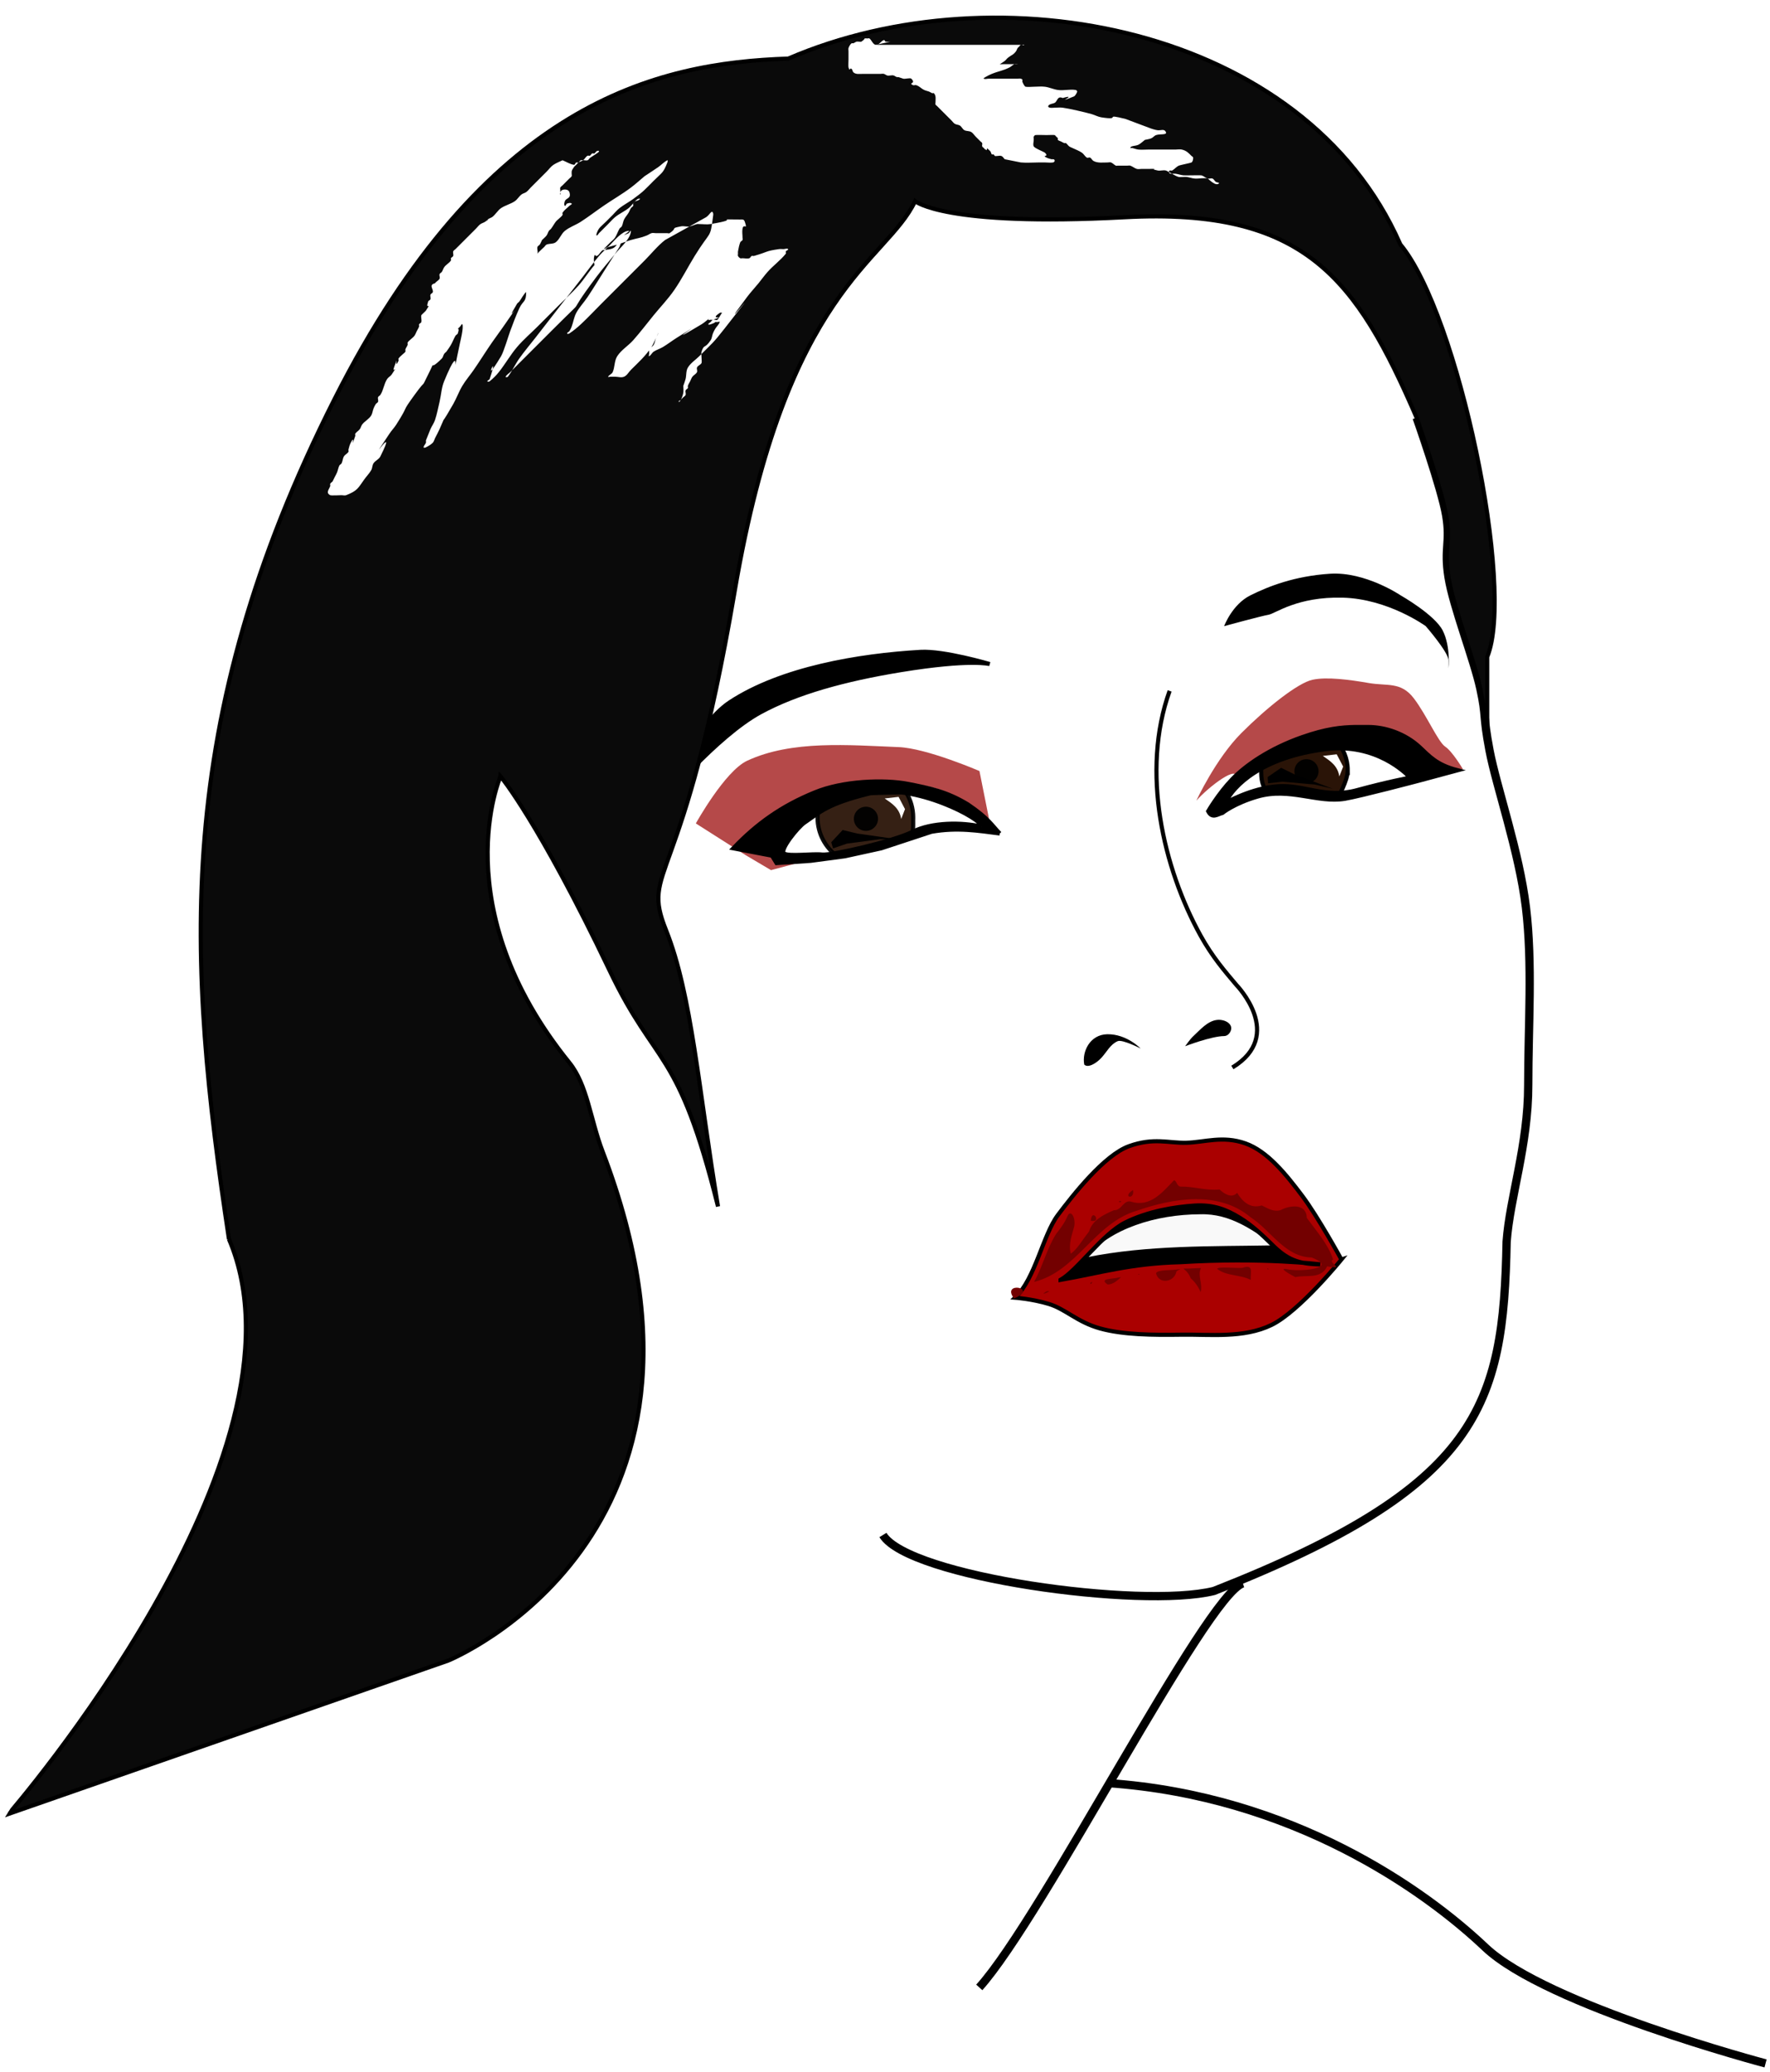 <?xml version="1.0" encoding="UTF-8" standalone="no"?>
<!-- Created with Inkscape (http://www.inkscape.org/) -->
<svg
    xmlns:inkscape="http://www.inkscape.org/namespaces/inkscape"
    xmlns:rdf="http://www.w3.org/1999/02/22-rdf-syntax-ns#"
    xmlns="http://www.w3.org/2000/svg"
    xmlns:sodipodi="http://sodipodi.sourceforge.net/DTD/sodipodi-0.dtd"
    xmlns:cc="http://creativecommons.org/ns#"
    xmlns:xlink="http://www.w3.org/1999/xlink"
    xmlns:dc="http://purl.org/dc/elements/1.1/"
    xmlns:svg="http://www.w3.org/2000/svg"
    xmlns:ns1="http://sozi.baierouge.fr"
    id="svg2"
    sodipodi:docname="beauty-face.svg"
    inkscape:export-filename="/tmp/2012-08-01 limpieza de cutis, maquillaje.png"
    viewBox="0 0 427.34 500.15"
    inkscape:export-xdpi="59.992382"
    version="1.1"
    inkscape:export-ydpi="59.992382"
    inkscape:version="0.48.3.1 r9886"
  >
  <defs
      id="defs4"
    >
    <filter
        id="filter3855"
        height="1.476"
        width="1.519"
        color-interpolation-filters="sRGB"
        y="-.238"
        x="-.259"
        inkscape:collect="always"
      >
      <feGaussianBlur
          id="feGaussianBlur3857"
          stdDeviation="0.689"
          inkscape:collect="always"
      />
    </filter
    >
    <filter
        id="filter3877"
        height="1.793"
        width="1.255"
        color-interpolation-filters="sRGB"
        y="-.396"
        x="-.128"
        inkscape:collect="always"
      >
      <feGaussianBlur
          id="feGaussianBlur3879"
          stdDeviation="1.085"
          inkscape:collect="always"
      />
    </filter
    >
    <filter
        id="filter3899"
        height="1.541"
        width="1.248"
        color-interpolation-filters="sRGB"
        y="-.271"
        x="-.124"
        inkscape:collect="always"
      >
      <feGaussianBlur
          id="feGaussianBlur3901"
          stdDeviation="4.32"
          inkscape:collect="always"
      />
    </filter
    >
    <filter
        id="filter3927"
        height="1.265"
        width="1.111"
        color-interpolation-filters="sRGB"
        y="-.132"
        x="-.055"
        inkscape:collect="always"
      >
      <feGaussianBlur
          id="feGaussianBlur3929"
          stdDeviation="2.13"
          inkscape:collect="always"
      />
    </filter
    >
    <filter
        id="filter3979"
        height="1.543"
        width="1.166"
        color-interpolation-filters="sRGB"
        y="-.271"
        x="-.083"
        inkscape:collect="always"
      >
      <feGaussianBlur
          id="feGaussianBlur3981"
          stdDeviation="2.045"
          inkscape:collect="always"
      />
    </filter
    >
    <filter
        id="filter4014"
        height="1.451"
        width="1.177"
        color-interpolation-filters="sRGB"
        y="-.225"
        x="-.089"
        inkscape:collect="always"
      >
      <feGaussianBlur
          id="feGaussianBlur4016"
          stdDeviation="4.298"
          inkscape:collect="always"
      />
    </filter
    >
    <filter
        id="filter4028"
        height="1.435"
        width="1.325"
        color-interpolation-filters="sRGB"
        y="-.217"
        x="-.163"
        inkscape:collect="always"
      >
      <feGaussianBlur
          id="feGaussianBlur4030"
          stdDeviation="9.788"
          inkscape:collect="always"
      />
    </filter
    >
  </defs
  >
  <sodipodi:namedview
      id="base"
      bordercolor="#666666"
      inkscape:pageshadow="2"
      inkscape:window-y="0"
      fit-margin-left="1.2"
      pagecolor="#ffffff"
      inkscape:window-height="745"
      inkscape:window-maximized="1"
      inkscape:zoom="0.98994949"
      inkscape:window-x="0"
      showgrid="false"
      borderopacity="1.0"
      inkscape:current-layer="layer1"
      inkscape:cx="173.48253"
      inkscape:cy="298.629"
      fit-margin-top="1.3"
      fit-margin-right="0.8"
      fit-margin-bottom="1.1"
      inkscape:window-width="1366"
      inkscape:pageopacity="0.0"
      inkscape:document-units="px"
  />
  <g
      id="layer1"
      inkscape:label="Capa 1"
      inkscape:groupmode="layer"
      transform="translate(-306.46 -24.798)"
    >
    <g
        id="g5540"
        transform="translate(0 16.162)"
      >
      <path
          id="path3954"
          style="fill:#000000"
          inkscape:connector-curvature="0"
          d="m596.56 299.62c-0.538-0.012-1.101-0.013-1.684 0.024-4.665 0.295-11.183 1.331-16.722 4.09-4.612 2.297-9.527 8.721-13.426 12.174l-1.251 1.492c8.833-1.599 16.421-3.818 27.91-4.09 10.798-0.668 19.753-0.431 25.768-0.096l2.117-0.241c-2.024-0.718-3.766-1.965-5.798-4.018-1.988-1.94-4.587-4.474-7.699-6.376-2.724-1.664-5.45-2.878-9.215-2.959z"
      />
      <path
          id="path3963"
          d="m532.79 326.68c-13.924 0.075-28.105 5.997-35.719 18.062 19.207-5.208 39.251-4.559 59-5.031-6.484-6.045-13.7-13.43-23.281-13.031z"
          style="filter:url(#filter3979);fill:#f9f9f9"
          transform="matrix(.77 0 0 .576 185.98 113.58)"
          inkscape:connector-curvature="0"
      />
      <path
          id="path3881"
          style="filter:url(#filter3899);fill-opacity:.998;fill:#b54949"
          d="m531.59 634.61s6.061-13.132 14.142-21.213c8.081-8.081 17.678-15.657 22.223-16.668 4.546-1.01 11.869 0 17.678 1.01 5.808 1.01 10.102-0.505 14.142 4.798 4.041 5.303 7.576 13.637 9.849 15.152 2.273 1.515 5.556 7.071 5.556 7.071l-12.627 0.758-19.193-9.849-26.517 3.283-12.879 8.965c1.263-5.177-8.586 2.399-12.374 6.692z"
          sodipodi:nodetypes="cssssscccccc"
          transform="matrix(.77 0 0 .77 185.98 -286.75)"
          inkscape:connector-curvature="0"
      />
      <path
          id="path3782"
          d="m631.85 194.57c0 2.538-2.409 6.675-2.409 6.675s-11.941-3.491-17.067-1.335c-1.202-1.702-1.421-3.098-1.421-5.34 0-0.652 0.06-1.29 0.174-1.909l17.818-5.321c1.8 1.877 2.905 4.425 2.905 7.23z"
          sodipodi:nodetypes="sccsccs"
          style="color:#000000;stroke:#000000;fill:#2a1407"
          inkscape:connector-curvature="0"
      />
      <path
          id="path3800"
          style="stroke:#000000;stroke-width:1px;fill:#000000"
          inkscape:connector-curvature="0"
          d="m633.62 184.13c-3.248 0.052-6.898 0.392-12.776 2.454-7.837 2.75-13.615 6.74-16.914 10.177-3.3 3.437-5.774 7.699-5.774 7.699 0.954 1.86 2.245 0.72 3.441 0.409 0 0 2.913-2.362 8.541-3.97 7.699-2.2 14.429 1.653 21.028 0.553 3.591-0.598 17.997-4.403 17.997-4.403l9.215-2.478c-5.144-1.314-6.823-3.427-9.215-5.63-3.408-3.139-8.105-4.812-12.367-4.812-1.065 0-2.093-0.017-3.176 0zm-4.764 5.149c11.484-0.427 18.045 7.074 18.045 7.074s-5.286 0.969-12.848 3.032-12.568-1.364-18.983-0.962c-6.493 0.407-12.776 4.042-12.776 4.042 2.026-4.29 8.92-11.037 24.204-12.992 0.809-0.103 1.592-0.164 2.358-0.192z"
      />
      <path
          id="path3823"
          sodipodi:rx="2.0203052"
          sodipodi:ry="2.0203052"
          style="opacity:.942;color:#000000;fill:#000000"
          sodipodi:type="arc"
          d="m566.95 625.08c0 1.116-0.905 2.02-2.02 2.02s-2.02-0.905-2.02-2.02 0.905-2.02 2.02-2.02 2.02 0.905 2.02 2.02z"
          transform="matrix(1.444 0 0 1.444 -193.87 -707.81)"
          sodipodi:cy="625.07672"
          sodipodi:cx="564.9278"
      />
      <path
          id="path3825"
          style="filter:url(#filter3855);fill:#ffffff"
          d="m571.24 620.59 4.356-0.505 2.02 3.851-1.2 3.094c-0.503-3.369-2.873-4.872-5.177-6.44z"
          sodipodi:nodetypes="ccccc"
          transform="matrix(.77 0 0 .77 185.98 -286.75)"
          inkscape:connector-curvature="0"
      />
      <path
          id="path3859"
          d="m553.94 627.22 0.126 1.957 4.483-0.505 10.102 0.884 5.682 1.326-12.059-4.546-4.104-2.02z"
          style="filter:url(#filter3877);fill:#000000"
          transform="matrix(.77 0 0 .77 185.98 -286.75)"
          inkscape:connector-curvature="0"
      />
      <path
          id="path3905"
          d="m602.01 159.78s9.074-2.475 10.724-2.75c1.65-0.275 6.874-4.4 17.873-4.125 10.999 0.275 20.073 6.874 20.073 6.874s5.499 6.324 5.499 8.249v1.925s0.55-5.224-1.375-9.074-10.174-8.524-10.174-8.524-8.524-5.774-17.048-5.224c-8.524 0.55-14.848 3.025-19.248 5.224-4.4 2.2-6.324 7.424-6.324 7.424z"
          sodipodi:nodetypes="csscscscssc"
          style="fill:#000000"
          inkscape:connector-curvature="0"
      />
      <path
          id="path3907"
          d="m526.94 205.98c-0.085 1.696 0.332 4.213-1.132 4.627l-17.053 4.826c-2.971-2.09-4.913-5.545-4.913-9.453 0-2.037 0.527-3.95 1.452-5.611l19.901-0.494c1.105 1.771 1.744 3.864 1.744 6.106z"
          sodipodi:nodetypes="cscsccc"
          style="opacity:.942;color:#000000;stroke:#000000;fill:#2a1407"
          inkscape:connector-curvature="0"
      />
      <path
          id="path3921"
          style="filter:url(#filter3927);fill-opacity:.998;fill:#b54949"
          d="m466.79 641.4-3.214-16.071s-16.55-7.156-25.357-7.5c-15.445-0.603-33.498-2.26-47.5 4.286-6.99 3.268-16.071 19.643-16.071 19.643l15.714 10 7.857 4.643 10.714-2.857-12.143-2.5s2.196-9.756 5.714-12.857c7.741-6.824 19.367-7.981 29.643-8.929 6.559-0.605 13.452-0.105 19.643 2.143 5.648 2.051 15 10 15 10z"
          sodipodi:nodetypes="ccsscccccsssc"
          transform="matrix(.77 0 0 .77 185.98 -286.75)"
          inkscape:connector-curvature="0"
      />
      <path
          id="path3911"
          style="stroke:#000000;stroke-width:1px;fill:#000000"
          inkscape:connector-curvature="0"
          d="m547.84 209.83c-2.011-2.09-2.651-3.571-7.699-7.012-5.16-3.13-9.231-3.924-14.436-4.949-5.689-1.121-15.748-0.776-22.548 2.062-7.899 3.22-13.92 7.459-19.661 13.474l9.349 1.787 1.1 1.787 8.249-0.55 8.249-1.1 8.799-1.925 12.099-3.987c6.248-1.11 11.31-0.244 16.498 0.412zm-4.4-1.65c-4.812-1.1-11.961-1.1-16.636 1.237-4.675 2.337-19.661 5.774-21.86 5.499-2.2-0.275-8.112 0.55-9.212-0.275-1.1-0.825 3.341-6.332 4.949-7.424 3.85-2.612 5.522-4.517 15.536-7.012 10.942-2.726 27.686 6.275 27.222 7.974z"
      />
      <path
          id="path3914"
          sodipodi:rx="2.0203052"
          sodipodi:ry="2.0203052"
          style="opacity:.942;color:#000000;fill:#000000"
          sodipodi:type="arc"
          d="m566.95 625.08c0 1.116-0.905 2.02-2.02 2.02s-2.02-0.905-2.02-2.02 0.905-2.02 2.02-2.02 2.02 0.905 2.02 2.02z"
          transform="matrix(1.444 0 0 1.444 -300.23 -696.33)"
          sodipodi:cy="625.07672"
          sodipodi:cx="564.9278"
      />
      <path
          id="path3916"
          style="filter:url(#filter3855);fill:#ffffff"
          d="m433.86 198.15 4.356-0.505 2.02 3.851-1.2 3.094c-0.503-3.369-2.873-4.872-5.177-6.44z"
          sodipodi:nodetypes="ccccc"
          inkscape:connector-curvature="0"
          transform="matrix(.77 0 0 .77 185.98 48.802)"
      />
      <path
          id="path3918"
          style="filter:url(#filter3877);fill:#000000"
          inkscape:connector-curvature="0"
          transform="matrix(.769 -.171 .171 .769 150.16 121.99)"
          d="m417.57 209.83 0.126 1.957 4.483-0.505 10.102 0.884 5.682 1.326-12.059-4.546-4.104-2.02z"
      />
      <path
          id="path3931"
          d="m466.08 202.44s13.339-16.068 23.952-21.848c8.807-4.797 20.403-7.985 33.93-10.197 16.861-2.758 21.465-1.457 21.465-1.457s-11.07-3.271-16.72-2.944c-14.848 0.86-33.594 3.988-46.023 12.156-8.613 5.66-16.604 24.291-16.604 24.291z"
          sodipodi:nodetypes="csscssc"
          style="stroke:#000000;stroke-width:1px;fill:#000000"
          inkscape:connector-curvature="0"
      />
      <path
          id="path3933"
          d="m568.24 265.62c0.866 0.866 2.832-0.21 4.188-1.699 1.309-1.438 2.09-3.176 3.872-3.953 1.135-0.495 5.55 1.764 5.55 1.764s-3.377-3.524-8.062-3.441c-4.195 0.075-6.149 4.24-5.548 7.33z"
          sodipodi:nodetypes="csscsc"
          style="fill:#000000"
          inkscape:connector-curvature="0"
      />
      <path
          id="path3935"
          d="m594.51 258.81c1.725-1.595 3.482-3.728 5.817-3.98 1.149-0.124 2.643 0.297 3.215 1.301 0.587 1.032-0.344 2.593-1.531 2.603-3.099 0.024-9.415 2.45-9.415 2.45s1.167-1.683 1.914-2.373z"
          sodipodi:nodetypes="sssscs"
          style="fill:#000000"
          inkscape:connector-curvature="0"
      />
      <path
          id="path3939"
          d="m588.85 175.41c-7 19.443-1.523 42.789 7.463 59.061 2.871 5.198 5.936 8.695 8.669 11.941 0 0 11.847 12.13-0.986 19.907"
          sodipodi:nodetypes="cscc"
          style="stroke:#000000;stroke-width:1px;fill:none"
          inkscape:connector-curvature="0"
      />
      <path
          id="path3943"
          sodipodi:nodetypes="cssssscssssccssscccc"
          style="stroke:#000000;stroke-width:1px;fill:#aa0000"
          inkscape:connector-curvature="0"
          d="m630.33 312.67s-5.678-10.353-9.486-15.398c-3.808-5.045-8.321-10.751-13.749-12.649-5.428-1.898-9.79-0.254-14.161-0.137-4.371 0.116-7.89-1.328-13.886 0.825-5.996 2.153-13.576 11.833-17.186 16.636-3.61 4.803-5.44 15.321-10.311 19.935 0 0 4.075 0.298 8.112 1.512s6.859 4.372 12.374 5.912c5.514 1.54 12.734 1.618 19.66 1.512 6.927-0.105 14.973 0.927 21.723-2.337 6.75-3.265 16.911-15.811 16.911-15.811zm-67.816 4.916c4.132-2.361 10.097-11.093 15.635-13.852 5.539-2.759 12.057-3.788 16.721-4.083 4.665-0.295 7.785 1.029 10.898 2.93 3.113 1.902 5.713 4.439 7.701 6.379 3.718 3.755 6.479 4.794 11.733 4.885 0 0-13.975-1.753-33.808-0.526-11.909 0.282-19.623 2.661-28.88 4.268z"
      />
      <path
          id="path3946"
          d="m589.92 293.53c-2.71 2.773-5.661 6.603-10.319 5.186-1.869-0.586-2.313 2.162-4.213 2.056-2.527 1.114-5.146 2.318-6.015 5.173-1.609 2.015-2.881 4.319-4.403 5.317-0.58-2.442 0.317-4.539 0.842-6.568 0.403-2.148-0.837-4.169-1.588-2.574-0.657 1.603-1.697 3.012-2.767 4.355-2.302 3.616-3.24 7.895-5.341 11.597 10.317-2.541 14.578-14.154 24.734-17.155 8.803-3.066 19.805-4.922 27.525 1.54 4.93 3.178 8.309 9.61 14.749 9.72 6.88 2.663-3.005 3.554-5.991 2.815-2.299-0.425 1.151 1.472 2.069 1.925 2.756-0.598 6.188 0.566 7.675-2.599 4.778 0.828-0.102-0.912 1.445-1.638-1.176-3.699-4.071-6.915-6.354-10.055-0.078-3.526-4.048-3.112-6.328-1.877-1.836 0.524-3.31-0.579-4.547-1.131-2.788 0.86-4.68-0.955-5.943-3.032-1.42 1.469-3.211 0.11-4.259-0.818-3.283 0.333-6.253-0.776-9.48-0.698-0.839-0.159-0.847-1.38-1.492-1.54zm-10.033 2.454c-2.442 1.58 0.266 2.316 0.168 0.289 0.005-0.159-0.096-0.575-0.168-0.289zm-3.176 2.863c1.243-0.118-0.454-0.58 0 0zm-6.905 4.451c2.8 0.691 0.308-3.299 0 0zm-0.144 0.385c0.205-0.005-0.057-0.16 0 0zm-4.644 8.084c-0.061 0.175-0.087-0.122 0 0zm35.296 3.152c2.229 1.795 5.583 1.345 8.132 2.671-0.163-1.718 0.857-3.875-2.045-2.911-1.625 0.147-5.71-0.388-6.087 0.241zm-5.269-0.144c-4.758 0.353-2.354-0.737-1.083 2.454 1.019 0.829 1.857 2.134 2.382 3.296 0.538-2.122-0.826-3.96 0.072-5.798l-0.769 0.027-0.602 0.021zm17.516 0.289c0.518 0.135-0.469-0.737 0 0zm-21.438-0.072c-1.601 0.385-5.154 0.024-5.558 0.986 0.599 2.691 4.33 2.274 4.908-0.337-0.005-0.289 1.511-0.842 0.65-0.65zm-9.889 1.251c0.277 0.317 0.535-0.27 0 0zm-4.716 0.77c-1.496 0.406-4.841 0.172-2.647 1.684 1.345-0 2.31-0.929 3.248-1.78l-0.602 0.096zm-6.761 1.227c-0.307 1.01 1.013-0.582 0 0zm-18.478 3.826c6.215-2.558-3.264-4.273 0 0zm7.844-1.708c-2.387 1.417 2.208-0.433 0 0z"
          style="fill:#730000"
          inkscape:connector-curvature="0"
      />
      <path
          id="path3983"
          d="m648.48 109.46s6.064 17.144 7.149 23.648c1.085 6.504-0.572 7.79 0.55 14.848 1.122 7.059 6.185 19.936 7.699 26.947 1.514 7.011 0.524 6.012 2.2 14.848 1.676 8.836 7.161 24.403 8.799 37.946s0.548 28.413 0.55 42.896c0.002 14.483-4.428 27.047-5.216 37.774-0.762 39.696-6.437 59.076-70.676 84.314-17.689 4.376-73.686-3.401-79.908-13.512"
          sodipodi:nodetypes="czzzzzzccc"
          style="stroke:#000000;stroke-width:2;fill:none"
          inkscape:connector-curvature="0"
      />
      <path
          id="path3985"
          d="m606.54 390.84c-8.876 2.778-48.296 80.523-63.648 97.536"
          sodipodi:nodetypes="cc"
          style="stroke:#000000;stroke-width:2;fill:none"
          inkscape:connector-curvature="0"
      />
      <path
          id="path3989"
          sodipodi:nodetypes="cssccsscccsscscscssccc"
          style="stroke:#000000;stroke-width:1px;fill:#0a0a0a"
          inkscape:connector-curvature="0"
          d="m361.74 307.76c-10.11-66.89-14.07-124.59 25.51-202.83 36.23-71.629 77.68-81.105 109.53-82.152 50.44-21.74 124.68-7.943 147.77 44.852 13.996 16.771 27.798 83.081 20.976 99.579v16.498l-1.719-9.074c-1.445-6.736-6.508-19.614-7.63-26.672-1.122-7.059 0.535-8.345-0.55-14.848-1.085-6.504-7.149-23.648-7.149-23.648-14.526-33.609-26.969-50.719-70.523-48.386-43.553 2.333-50.553-3.889-50.553-3.889-7 14.777-31.11 20.999-43.553 94.106-12.444 73.107-22.798 66.336-16.576 81.89 6.222 15.555 7.872 38.682 12.538 66.681-9.639-38.65-14.888-33.301-26.137-56.884-17.166-35.985-26.373-46.955-26.373-46.955-0.003 0.023-13.75 31.571 16.634 69.133 4.363 5.394 5.035 13.655 8.027 21.462 35.776 93.329-37.331 122.88-37.331 122.88l-106.09 36.986c0.019-0.046 75.382-86.735 53.195-138.74z"
      />
      <path
          id="path3992"
          d="m574.07 439.06c44.331 3.111 76.218 25.665 90.995 39.665 14.777 13.999 67.663 27.999 67.663 27.999"
          style="stroke:#000000;stroke-width:2;fill:none"
          inkscape:connector-curvature="0"
      />
      <path
          id="path3996"
          d="m431.09-38.097h36.365 8.586 1.01c0.168 0 0.505-0.168 0.505 0 0 0.337-0.709-0.151-1.01 0-0.213 0.106-0.337 0.337-0.505 0.505s-0.373 0.307-0.505 0.505c-0.209 0.313-0.279 0.709-0.505 1.01-0.915 1.22-1.283 1.026-2.525 2.02-0.372 0.297-0.638 0.713-1.01 1.01-0.474 0.379-1.021 0.657-1.515 1.01-0.685 0.489-1.289 1.098-2.02 1.515-0.462 0.264-1.039 0.267-1.515 0.505-3.67 1.835 0.293 0.141-2.525 2.02-0.14 0.093-0.354-0.075-0.505 0-0.213 0.106-0.279 0.43-0.505 0.505-0.334 0.111-2.851 0-3.535 0-0.337 0-0.86 0.301-1.01 0-0.153-0.307 0.723-1.324 1.01-1.515 0.313-0.209 0.673-0.337 1.01-0.505 0.337-0.168 0.664-0.357 1.01-0.505 0.833-0.357 1.665-0.723 2.525-1.01 3.746-1.249 7.736-1.01 11.617-1.01 0.337 0-0.698-0.125-1.01 0-0.564 0.225-0.972 0.739-1.515 1.01-2.208 1.104-3.199 1.077-5.556 2.02-0.699 0.28-1.375 0.623-2.02 1.01-0.204 0.122-0.718 0.399-0.505 0.505 0.452 0.226 1.01 0 1.515 0h2.02 5.556 1.515c0.337 0 0.691-0.106 1.01 0 0.862 0.287 0.337 0.505 0.505 1.01 0.037 0.111 0.602 1.447 1.01 1.515 0.83 0.138 1.684 0 2.525 0 1.179 0 2.367-0.156 3.535 0 1.376 0.183 2.666 0.814 4.041 1.01 1.833 0.262 3.729-0.304 5.556 0 0.235 0.039 0.505 0.267 0.505 0.505 0 0.247-0.626 1.361-1.01 1.515-6.807 2.723 1.8-1.019-3.535 0.505-1.729-0.776-1.647 1.076-2.525 1.515-0.476 0.238-1.039 0.267-1.515 0.505-0.449 0.224-0.898 0.786 0 1.01 0.49 0.122 1.01 0 1.515 0 0.842 0 1.691-0.111 2.525 0 1.953 0.26 6.991 1.42 9.091 2.02 1.024 0.293 1.978 0.848 3.03 1.01 6.841 1.052 0.123-1.358 7.576 0.505 0.018 0.004 8.029 3.013 8.081 3.03 0.659 0.22 1.331 0.419 2.02 0.505 0.929 0.116 2.014-0.517 2.525 0.505 0.545 1.09-1.716 0.572-3.03 1.01-0.576 0.192-0.957 0.771-1.515 1.01-0.638 0.273-1.347 0.337-2.02 0.505-0.673 0.505-1.267 1.139-2.02 1.515-0.911 0.455-2.525 0.276-2.525 1.01 0 0.168 0.34-0.033 0.505 0 0.681 0.136 1.33 0.436 2.02 0.505 1.005 0.101 2.02 0 3.03 0h5.556 3.03c0.673 0 1.367-0.163 2.02 0 1.499 0.375 2.085 1.075 3.03 2.02 0.168 0.168 0.505 0.267 0.505 0.505 0 0.532-0.089 1.183-0.505 1.515-0.161 0.129-3.702 0.841-4.041 1.01-0.753 0.376-1.298 1.082-2.02 1.515-0.302 0.181-1.01-0.375-1.01 0.505 0 0.816 1.179 0.4 2.02 0.505 0.852 0.106 1.671 0.42 2.525 0.505 0.617 0.062 5.185-0.074 5.556 0 0.738 0.148 1.296 0.803 2.02 1.01 0.486 0.139 1.046-0.188 1.515 0 0.442 0.177 0.629 0.724 1.01 1.01 0.301 0.226 1.276 0.239 1.01 0.505-1.053 1.053-3.284-1.452-3.535-1.515-1.307-0.327-2.698 0.103-4.041 0-0.856-0.066-1.675-0.384-2.525-0.505-0.561-0.08-2.104 0.12-2.525 0-1.086-0.31-2.02-1.01-3.03-1.515-0.337-0.168-0.645-0.414-1.01-0.505-0.817-0.204-1.7 0.165-2.525 0-3.655-0.731 2.308-0.505-2.525-0.505h-2.525c-0.505 0-1.03 0.139-1.515 0-0.724-0.207-1.306-0.772-2.02-1.01-0.319-0.106-0.673 0-1.01 0h-2.525-0.505c-0.168 0-0.354 0.075-0.505 0-0.543-0.271-0.952-0.785-1.515-1.01-0.313-0.125-0.673 0-1.01 0-1.437 0-3.243 0.277-4.546-0.505-0.408-0.245-0.584-0.797-1.01-1.01-0.301-0.151-0.721 0.173-1.01 0-0.612-0.367-0.934-1.1-1.515-1.515-0.919-0.656-2.02-1.01-3.03-1.515-0.337-0.168-0.709-0.279-1.01-0.505-0.381-0.286-0.614-0.746-1.01-1.01-0.14-0.093-0.345 0.053-0.505 0-0.357-0.119-0.673-0.337-1.01-0.505-0.337-0.168-0.744-0.239-1.01-0.505-0.119-0.119 0.075-0.354 0-0.505-0.106-0.213-0.337-0.337-0.505-0.505-0.168-0.168-0.292-0.399-0.505-0.505-0.161-0.081-2.074 0-2.525 0-0.413 0-3.28-0.085-3.535 0-0.226 0.075-0.399 0.292-0.505 0.505-0.075 0.151 0 0.337 0 0.505v0.505c0 0.673-0.301 1.418 0 2.02 0.319 0.639 3.233 1.717 3.535 2.02 1.446 1.446-1.26 0.633 0.505 1.515 0.476 0.238 0.999 0.376 1.515 0.505 0.302 0.075 1.01-0.226 1.01 0.505 0 0.238-0.27 0.466-0.505 0.505-0.83 0.138-1.684 0-2.525 0h-2.02c-1.852 0-3.712 0.176-5.556 0-1.684-0.337-3.367-0.673-5.051-1.01-0.337-0.337-0.568-0.833-1.01-1.01-0.469-0.188-1.01 0-1.515 0-0.168 0-0.354 0.075-0.505 0-0.213-0.106-0.292-0.399-0.505-0.505-0.151-0.075-0.386 0.119-0.505 0-0.266-0.266-0.239-0.744-0.505-1.01-1.971-1.971-0.271 0.117-1.515-0.505-0.213-0.106-0.337-0.337-0.505-0.505s-0.43-0.279-0.505-0.505c-0.106-0.319 0.106-0.691 0-1.01-0.075-0.226-0.337-0.337-0.505-0.505l-1.515-1.515c-0.505-0.505-0.876-1.196-1.515-1.515-0.621-0.31-1.399-0.195-2.02-0.505-0.606-0.303-0.909-1.212-1.515-1.515-0.476-0.238-1.059-0.231-1.515-0.505-0.408-0.245-0.673-0.673-1.01-1.01l-2.525-2.525c-0.505-0.505-1.01-1.01-1.515-1.515l-0.505-0.505c-0.168-0.168-0.399-0.292-0.505-0.505-0.075-0.151 0-0.337 0-0.505 0-0.99 0.283-2.242-0.505-3.03-0.119-0.119-0.345 0.053-0.505 0-0.357-0.119-0.661-0.365-1.01-0.505-0.494-0.198-1.039-0.267-1.515-0.505-1.153-0.576-1.391-1.137-2.525-1.515-0.319-0.106-0.709 0.151-1.01 0-1.653-0.827 1.173-0.343-0.505-2.02-0.35-0.35-1.917 0.152-2.525 0-0.516-0.129-0.999-0.376-1.515-0.505-0.163-0.041-0.345 0.053-0.505 0-0.357-0.119-0.653-0.386-1.01-0.505-0.537-0.179-1.484 0.179-2.02 0-0.357-0.119-0.653-0.386-1.01-0.505-0.319-0.106-0.673 0-1.01 0h-1.515-4.041c-0.935 0-2.281 0.245-3.03-0.505-0.266-0.266-0.239-0.744-0.505-1.01-0.673-0.673-0.485 1.071-1.01-0.505-0.096-0.287 0-2.05 0-2.525v-2.525c0-0.337-0.082-0.683 0-1.01 0.088-0.352 0.57-1.295 1.01-1.515 0.151-0.075 0.345 0.053 0.505 0 0.357-0.119 0.653-0.386 1.01-0.505 0.281-0.094 1.32 0.13 1.515 0 1.818-1.212 0.192-1.01 2.02-1.01 0.168 0 0.374-0.105 0.505 0 0.744 0.595 1.074 1.915 2.02 2.02 0.976 0.108 1.594-1.205 2.525-1.515 0.226-0.075 0.292 0.399 0.505 0.505 0.154 0.077 1.288 0 1.515 0"
          style="filter:url(#filter4014);fill:#ffffff"
          transform="matrix(.77 0 0 .77 185.98 48.802)"
          inkscape:connector-curvature="0"
      />
      <path
          id="path4018"
          d="m332.86-1.923c-0.952 0.476-1.971 0.838-2.857 1.429-0.841 0.56-1.429 1.429-2.143 2.143l-5 5c-0.476 0.476-0.868 1.055-1.429 1.429-0.443 0.295-1.003 0.395-1.429 0.714-0.808 0.606-1.302 1.583-2.143 2.143-1.319 0.879-2.967 1.264-4.286 2.143-1.051 0.701-1.806 2.156-2.857 2.857-5.179 2.59 1.129-0.753-2.143 1.429-0.443 0.295-0.986 0.419-1.429 0.714-0.56 0.374-0.952 0.952-1.429 1.429-0.952 0.952-1.905 1.905-2.857 2.857l-2.857 2.857-0.714 0.714c-0.238 0.238-0.608 0.395-0.714 0.714-0.151 0.452 0.151 0.977 0 1.429-0.106 0.319-0.564 0.413-0.714 0.714-0.106 0.213 0.132 0.516 0 0.714-0.56 0.841-1.583 1.302-2.143 2.143-0.295 0.443-0.419 0.986-0.714 1.429-0.187 0.28-0.608 0.395-0.714 0.714-0.151 0.452 0.213 1.003 0 1.429-0.301 0.602-1.082 0.851-1.429 1.429-2.178 0.506-0.275 1.979-0.714 2.857-0.151 0.301-0.608 0.395-0.714 0.714-0.151 0.452 0.151 0.977 0 1.429-0.106 0.319-0.608 0.395-0.714 0.714-1.031 3.093 1.365-0.263-0.714 2.857-0.138 0.207-1.403 1.328-1.429 1.429-0.173 0.693 0.173 1.45 0 2.143-0.082 0.327-0.564 0.413-0.714 0.714-0.106 0.213 0.075 0.488 0 0.714-0.168 0.505-0.476 0.952-0.714 1.429-0.238 0.476-0.419 0.986-0.714 1.429-0.433 0.65-1.826 1.51-2.143 2.143-0.106 0.213 0.075 0.488 0 0.714-0.168 0.505-0.546 0.923-0.714 1.429-0.075 0.226 0.106 0.501 0 0.714-0.151 0.301-0.476 0.476-0.714 0.714-0.476 0.476-1.055 0.868-1.429 1.429-0.132 0.198 0.106 0.501 0 0.714-1.635 3.269 0.296-3.031-1.429 2.143-0.709 2.126 1.691-1.466-0.714 2.143-0.374 0.56-1.055 0.868-1.429 1.429-1.028 1.542-1.115 3.458-2.143 5-0.187 0.28-0.608 0.395-0.714 0.714-0.151 0.452 0.151 0.977 0 1.429-0.106 0.319-0.528 0.434-0.714 0.714-0.295 0.443-0.517 0.934-0.714 1.429-0.28 0.699-0.327 1.497-0.714 2.143-0.693 1.155-2.049 1.78-2.857 2.857-0.319 0.426-0.395 1.003-0.714 1.429-0.404 0.539-1.055 0.868-1.429 1.429-0.132 0.198 0.075 0.488 0 0.714-1.725 5.174 0.206-1.126-1.429 2.143-0.337 0.673-0.532 1.412-0.714 2.143-0.058 0.231 0.132 0.516 0 0.714-0.374 0.56-1.082 0.851-1.429 1.429-0.387 0.646-0.378 1.469-0.714 2.143-0.151 0.301-0.564 0.413-0.714 0.714-0.337 0.673-0.435 1.444-0.714 2.143-0.198 0.494-0.476 0.952-0.714 1.429-0.238 0.476-0.476 0.952-0.714 1.429-0.238 0.238-0.564 0.413-0.714 0.714-0.106 0.213 0.075 0.488 0 0.714-0.336 1.009-1.512 2.101 0 2.857 0.305 0.153 3.289 0 3.571 0 0.476 0 0.986 0.177 1.429 0 3.556-1.422 3.653-2.114 5.714-5 0.692-0.969 1.552-1.823 2.143-2.857 0.374-0.654 0.297-1.516 0.714-2.143 0.56-0.841 1.691-1.239 2.143-2.143 6.099-12.198-5.757 5.778 2.857-7.143 0.66-0.991 1.504-1.853 2.143-2.857 4.29-6.742 1.272-3.178 5.714-9.286 4.227-5.812 1.683-1.224 4.286-6.429 2.79-5.581-0.351-0.364 4.286-5 0.376-0.376 0.419-0.986 0.714-1.429 0.187-0.28 0.476-0.476 0.714-0.714 0.476-0.714 1.003-1.397 1.429-2.143 0.528-0.924 0.881-1.944 1.429-2.857 0.173-0.289 0.608-0.395 0.714-0.714 0.883-2.648-0.961-0.468 0.714-2.143 0.238-0.238 0.564-1.016 0.714-0.714 0.478 0.957-0.673 5.522-0.714 5.714-3.486 16.269 1.342-3.259-5 12.143-0.836 2.03-0.926 4.292-1.429 6.429-0.45 1.911-0.808 3.852-1.429 5.714-0.337 1.01-0.996 1.884-1.429 2.857-0.476 1.19-0.952 2.381-1.429 3.571 0 0.238 0.075 0.488 0 0.714-0.168 0.505-0.714 0.896-0.714 1.429 0 0.238 0.501 0.106 0.714 0 0.768-0.384 1.536-0.822 2.143-1.429 0.376-0.376 0.476-0.952 0.714-1.429 0.476-0.952 0.996-1.884 1.429-2.857 4.432-9.971-2.45 3.931 4.286-7.857 1.057-1.849 1.762-3.888 2.857-5.714 1.054-1.756 2.406-3.316 3.571-5 1.95-2.816 3.765-5.755 5.714-8.571 1.166-1.684 2.406-3.316 3.571-5 7.898-11.409-0.671 1.118 4.286-7.143 0.173-0.289 0.512-0.445 0.714-0.714 0.515-0.687 0.913-1.456 1.429-2.143 0.202-0.269 0.714-1.051 0.714-0.714 0 3.196-0.976 2.473-2.143 5-1.075 2.328-1.957 4.742-2.857 7.143-0.5 1.333-2.005 6.437-2.857 7.857-6.654 11.09-0.139-3.156-3.571 7.143-0.106 0.319-0.714 0.378-0.714 0.714 0 0.238 0.528 0.149 0.714 0 1.052-0.841 2.016-1.805 2.857-2.857 2.023-2.529 3.617-5.39 5.714-7.857 1.963-2.309 4.286-4.286 6.429-6.429l6.429-6.429c2.143-2.143 4.415-4.164 6.429-6.429 1.804-2.029 3.212-4.386 5-6.429-1.306-6.523 4.401-3.687 6.429-5.714 1.078-1.078 1.779-2.493 2.857-3.571 0.376-0.376 0.986-0.419 1.429-0.714 0.28-0.187 0.714-1.051 0.714-0.714 0 2.349-3.449 5.412-4.286 6.429-2.151 2.612-4.398 5.15-6.429 7.857-11.382 15.177-0.967 3.824-14.286 17.143l-6.429 6.429c-2.143 2.143-4.286 4.286-6.429 6.429-0.476 0.476-1.127 0.826-1.429 1.429-0.106 0.213 0.571 0.19 0.714 0 1.348-1.797 2.276-3.879 3.571-5.714 1.565-2.218 3.333-4.286 5-6.429 5-6.429 10-12.857 15-19.286 1.667-2.143 3.233-4.367 5-6.429 1.096-1.278 2.381-2.381 3.571-3.571 1.041-1.041 3.683-4.286 5.714-4.286 0.673 0-1.095 0.844-1.429 1.429-0.636 1.113-0.952 2.381-1.429 3.571-1.667 2.619-3.333 5.238-5 7.857s-3.278 5.274-5 7.857c-1.136 1.704-2.6 3.197-3.571 5-0.714 1.326-0.9 2.876-1.429 4.286-0.187 0.498-0.419 0.986-0.714 1.429-0.187 0.28-0.714 0.378-0.714 0.714 0 0.238 0.516 0.132 0.714 0 1.268-0.846 2.454-1.82 3.571-2.857 2.221-2.062 4.286-4.286 6.429-6.429l13.571-13.571c2.143-2.143 4.037-4.568 6.429-6.429 0.055-0.043 12.707-7.047 12.857-7.143 1.149-0.731 1.694-2.327 2.143-1.429 0.213 0.426 0.059 0.956 0 1.429-0.863 6.905-0.712 4.014-5.714 12.143-2.183 3.547-4.058 7.29-6.429 10.714-1.926 2.782-4.286 5.238-6.429 7.857-2.143 2.619-4.18 5.328-6.429 7.857-1.566 1.762-3.725 3.017-5 5-0.937 1.458-0.725 3.416-1.429 5-0.274 0.615-1.127 0.826-1.429 1.429-0.106 0.213 0.476 0 0.714 0h1.429c0.952 0 1.982 0.375 2.857 0 0.928-0.398 1.429-1.429 2.143-2.143 2.491-2.491 4.474-4.211 6.429-7.143 0.591-0.886 0.952-1.905 1.429-2.857 0.476-0.952 0.881-1.944 1.429-2.857 0.173-0.289 0.714-0.378 0.714-0.714 0-0.238-0.582-0.198-0.714 0-0.418 0.626-0.435 1.444-0.714 2.143-0.198 0.494-0.517 0.934-0.714 1.429-0.28 0.699-0.327 1.497-0.714 2.143-0.346 0.577-1.055 0.868-1.429 1.429-0.132 0.198 0 0.476 0 0.714v0.714c0 0.238-0.213 0.821 0 0.714 0.602-0.301 0.868-1.055 1.429-1.429 0.886-0.591 1.944-0.881 2.857-1.429 1.472-0.883 2.837-1.935 4.286-2.857 13.213-8.408-7.186 4.74 7.857-4.286 1.021-0.613 1.867-1.482 2.857-2.143 0.28-0.187-0.714 0.378-0.714 0.714 0 0.238 0.476 0 0.714 0 0.238 0 0.488 0.075 0.714 0 4.762-1.587-1.667 0.397 2.143-2.143 0.396-0.264 0.977 0.151 1.429 0 0.319-0.106 1.051-0.714 0.714-0.714-1.633 0-2.042 2.042-2.857 2.857-0.337 0.337-1.003-0.213-1.429 0-0.301 0.151-0.476 0.476-0.714 0.714-0.238 0.238-0.714 0.378-0.714 0.714 0 0.238 0.488 0.075 0.714 0 2.462-0.821 0.529-0.714 2.143-0.714 0.238 0 0.79-0.226 0.714 0-0.271 0.814-0.987 1.407-1.429 2.143-0.274 0.457-0.517 0.934-0.714 1.429-0.28 0.699-0.297 1.516-0.714 2.143-1.884 2.826-2.026 1.078-2.857 3.571-0.2 0.599 0.202 3.168 0 3.571-0.301 0.602-1.216 0.79-1.429 1.429-0.151 0.452 0.213 1.003 0 1.429-0.301 0.602-1.024 0.89-1.429 1.429-0.319 0.426-0.476 0.952-0.714 1.429-0.238 0.476-0.546 0.923-0.714 1.429-0.075 0.226 0.106 0.501 0 0.714-0.151 0.301-0.608 0.395-0.714 0.714-0.151 0.452 0.151 0.977 0 1.429-0.106 0.319-0.476 0.476-0.714 0.714l-0.714 0.714c-0.238 0.238-0.476 0.952-0.714 0.714-0.238-0.238 0.564-0.413 0.714-0.714 0.337-0.673 0.591-1.4 0.714-2.143 0.117-0.705 0-1.429 0-2.143 0.238-0.714 0.532-1.412 0.714-2.143 0.294-1.178 0.09-2.53 0.714-3.571 0.866-1.444 2.381-2.381 3.571-3.571 4.191-4.191 4.29-4.031 7.857-8.571 15.933-20.278-4.691 5.778 7.143-10 1.116-1.488 2.394-2.846 3.571-4.286 0.965-1.18 1.844-2.432 2.857-3.571 1.79-2.013 4.032-3.611 5.714-5.714 0.149-0.186-0.106-0.501 0-0.714 0.151-0.301 0.952-0.476 0.714-0.714-0.337-0.337-0.952 0-1.429 0-0.476 0-0.957-0.067-1.429 0-4.49 0.641-3.112 0.787-7.857 2.143-0.229 0.065-0.501-0.106-0.714 0-0.301 0.151-0.395 0.608-0.714 0.714-0.678 0.226-1.429 0-2.143 0-0.238 0-0.501 0.106-0.714 0-0.301-0.151-0.564-0.413-0.714-0.714-0.106-0.213 0-0.476 0-0.714 0-0.238-0.047-0.481 0-0.714 0.193-0.963 0.35-1.946 0.714-2.857 0.125-0.313 0.564-0.413 0.714-0.714 0.106-0.213 0-0.476 0-0.714 0-0.952-0.187-1.923 0-2.857 0.369-1.847 1.678 0.749 0.714-2.143-0.294-0.883-0.794-0.714-1.429-0.714-9.771 0 1.641-0.392-9.286 1.429-1.174 0.196-2.381 0-3.571 0-0.238 0-0.483-0.058-0.714 0-0.73 0.183-1.412 0.532-2.143 0.714-0.883 0.221-1.972-0.177-2.857 0-3.553 0.711-0.921 0.376-3.571 2.143-0.198 0.132-0.476 0-0.714 0h-0.714-2.857c-0.476 0-0.977-0.151-1.429 0-0.505 0.168-0.934 0.517-1.429 0.714-2.141 0.856-2.629 0.751-5 1.429-1.424 0.407-2.861 1.022-4.286 1.429-8.149 2.328 0.611-0.53-4.286 1.429-0.699 0.28-1.469 0.378-2.143 0.714-0.301 0.151-0.714 0.378-0.714 0.714s0.395 0.821 0.714 0.714c0.639-0.213 0.952-0.952 1.429-1.429l0.714-0.714 2.143-2.143c0.476-0.476 1.055-0.868 1.429-1.429 0.591-0.886 0.881-1.944 1.429-2.857 0.173-0.289 0.564-0.413 0.714-0.714 0.337-0.673 0.378-1.469 0.714-2.143 0.384-0.768 0.987-1.407 1.429-2.143 0.274-0.457 0.419-0.986 0.714-1.429 0.187-0.28 0.564-0.413 0.714-0.714 0.106-0.213-0.106-0.501 0-0.714 0.547-1.094 1.273-0.559 2.143-1.429 0.168-0.168-0.516-0.132-0.714 0-1.121 0.747-1.805 2.016-2.857 2.857-1.341 1.073-2.967 1.758-4.286 2.857-0.776 0.647-1.429 1.429-2.143 2.143-0.952 0.952-1.905 1.905-2.857 2.857-0.238 0.238-0.378 0.714-0.714 0.714-0.238 0-0.075-0.488 0-0.714 0.583-1.749 1.444-2.158 2.857-3.571 0.714-0.714 1.429-1.429 2.143-2.143 0.714-0.714 1.345-1.523 2.143-2.143 1.355-1.054 2.897-1.847 4.286-2.857 3.39-2.466 3.583-2.868 6.429-5.714 2.754-2.754 2.932-2.329 4.286-5.714 0.088-0.221 0.213-0.821 0-0.714-1.065 0.532-1.882 1.46-2.857 2.143-1.41 0.981-2.86 1.902-4.29 2.854-1.429 1.19-2.798 2.456-4.286 3.571-2.747 2.06-5.742 3.769-8.571 5.714-2.395 1.647-4.703 3.421-7.143 5-1.612 1.043-3.514 1.642-5 2.857-1.18 0.965-1.637 2.657-2.857 3.571-0.785 0.589-1.946 0.35-2.857 0.714-0.313 0.125-0.476 0.476-0.714 0.714-0.558 0.558-1.732 1.526-2.143 2.143-1.73 2.595 0.209 0.505-1.429 2.143-0.238 0.238-0.476 0.476-0.714 0.714-0.476 0.476-1.429 0.755-1.429 1.429 0 1.661 1.754-0.326 2.143-0.714 0.238-0.238 0.608-0.395 0.714-0.714 0.151-0.452-0.115-0.967 0-1.429 0.129-0.516 0.546-0.923 0.714-1.429 0.214-0.643-0.214-1.5 0-2.143 0.106-0.319 0.528-0.434 0.714-0.714 0.295-0.443 0.476-0.952 0.714-1.429 0.476-0.476 1.024-0.89 1.429-1.429 0.319-0.426 0.419-0.986 0.714-1.429 0.187-0.28 0.512-0.445 0.714-0.714 0.515-0.687 0.913-1.456 1.429-2.143 0.449-0.598 1.851-1.558 2.143-2.143 0.106-0.213-0.132-0.516 0-0.714 0.56-0.841 1.429-1.429 2.143-2.143 0.238-0.238 0.952-0.476 0.714-0.714-0.337-0.337-0.977-0.151-1.429 0-0.319 0.106-0.476 0.952-0.714 0.714-0.337-0.337-0.151-0.977 0-1.429 0.364-1.091 2.124-0.772 1.429-2.857-0.296-0.887-1.446-0.947-2.143-0.714-0.319 0.106-0.564 0.413-0.714 0.714-0.106 0.213 0.238 0.714 0 0.714-0.238 0 0-0.476 0-0.714v-0.714c0-0.238-0.106-0.501 0-0.714 0.151-0.301 0.476-0.476 0.714-0.714 0.714-0.714 1.429-1.429 2.143-2.143 0.238-0.238 0.564-0.413 0.714-0.714 0.106-0.213 0-0.476 0-0.714 0-1.063-0.106-0.912 0.714-2.143 0.187-0.28 0.476-0.476 0.714-0.714 0.238-0.238 0.434-0.528 0.714-0.714 0.443-0.295 0.986-0.419 1.429-0.714 0.56-0.374 0.826-1.127 1.429-1.429 0.213-0.106 0.501 0.106 0.714 0 0.301-0.151 0.413-0.564 0.714-0.714 0.213-0.106 0.501 0.106 0.714 0 0.301-0.151 0.413-0.564 0.714-0.714 0.213-0.106 0.714-0.238 0.714 0 0 0.337-0.445 0.512-0.714 0.714-0.687 0.515-1.456 0.913-2.143 1.429-0.269 0.202-0.388 0.633-0.714 0.714-0.693 0.173-1.45-0.173-2.143 0-0.327 0.082-0.413 0.564-0.714 0.714-0.213 0.106-0.501-0.106-0.714 0-0.301 0.151-0.382 0.77-0.714 0.714-1.265-0.211-2.381-0.952-3.571-1.429z"
          style="filter:url(#filter4028);fill:#ffffff"
          transform="matrix(.77 0 0 .77 185.98 48.802)"
          inkscape:connector-curvature="0"
      />
    </g
    >
  </g
  >
</svg
>
